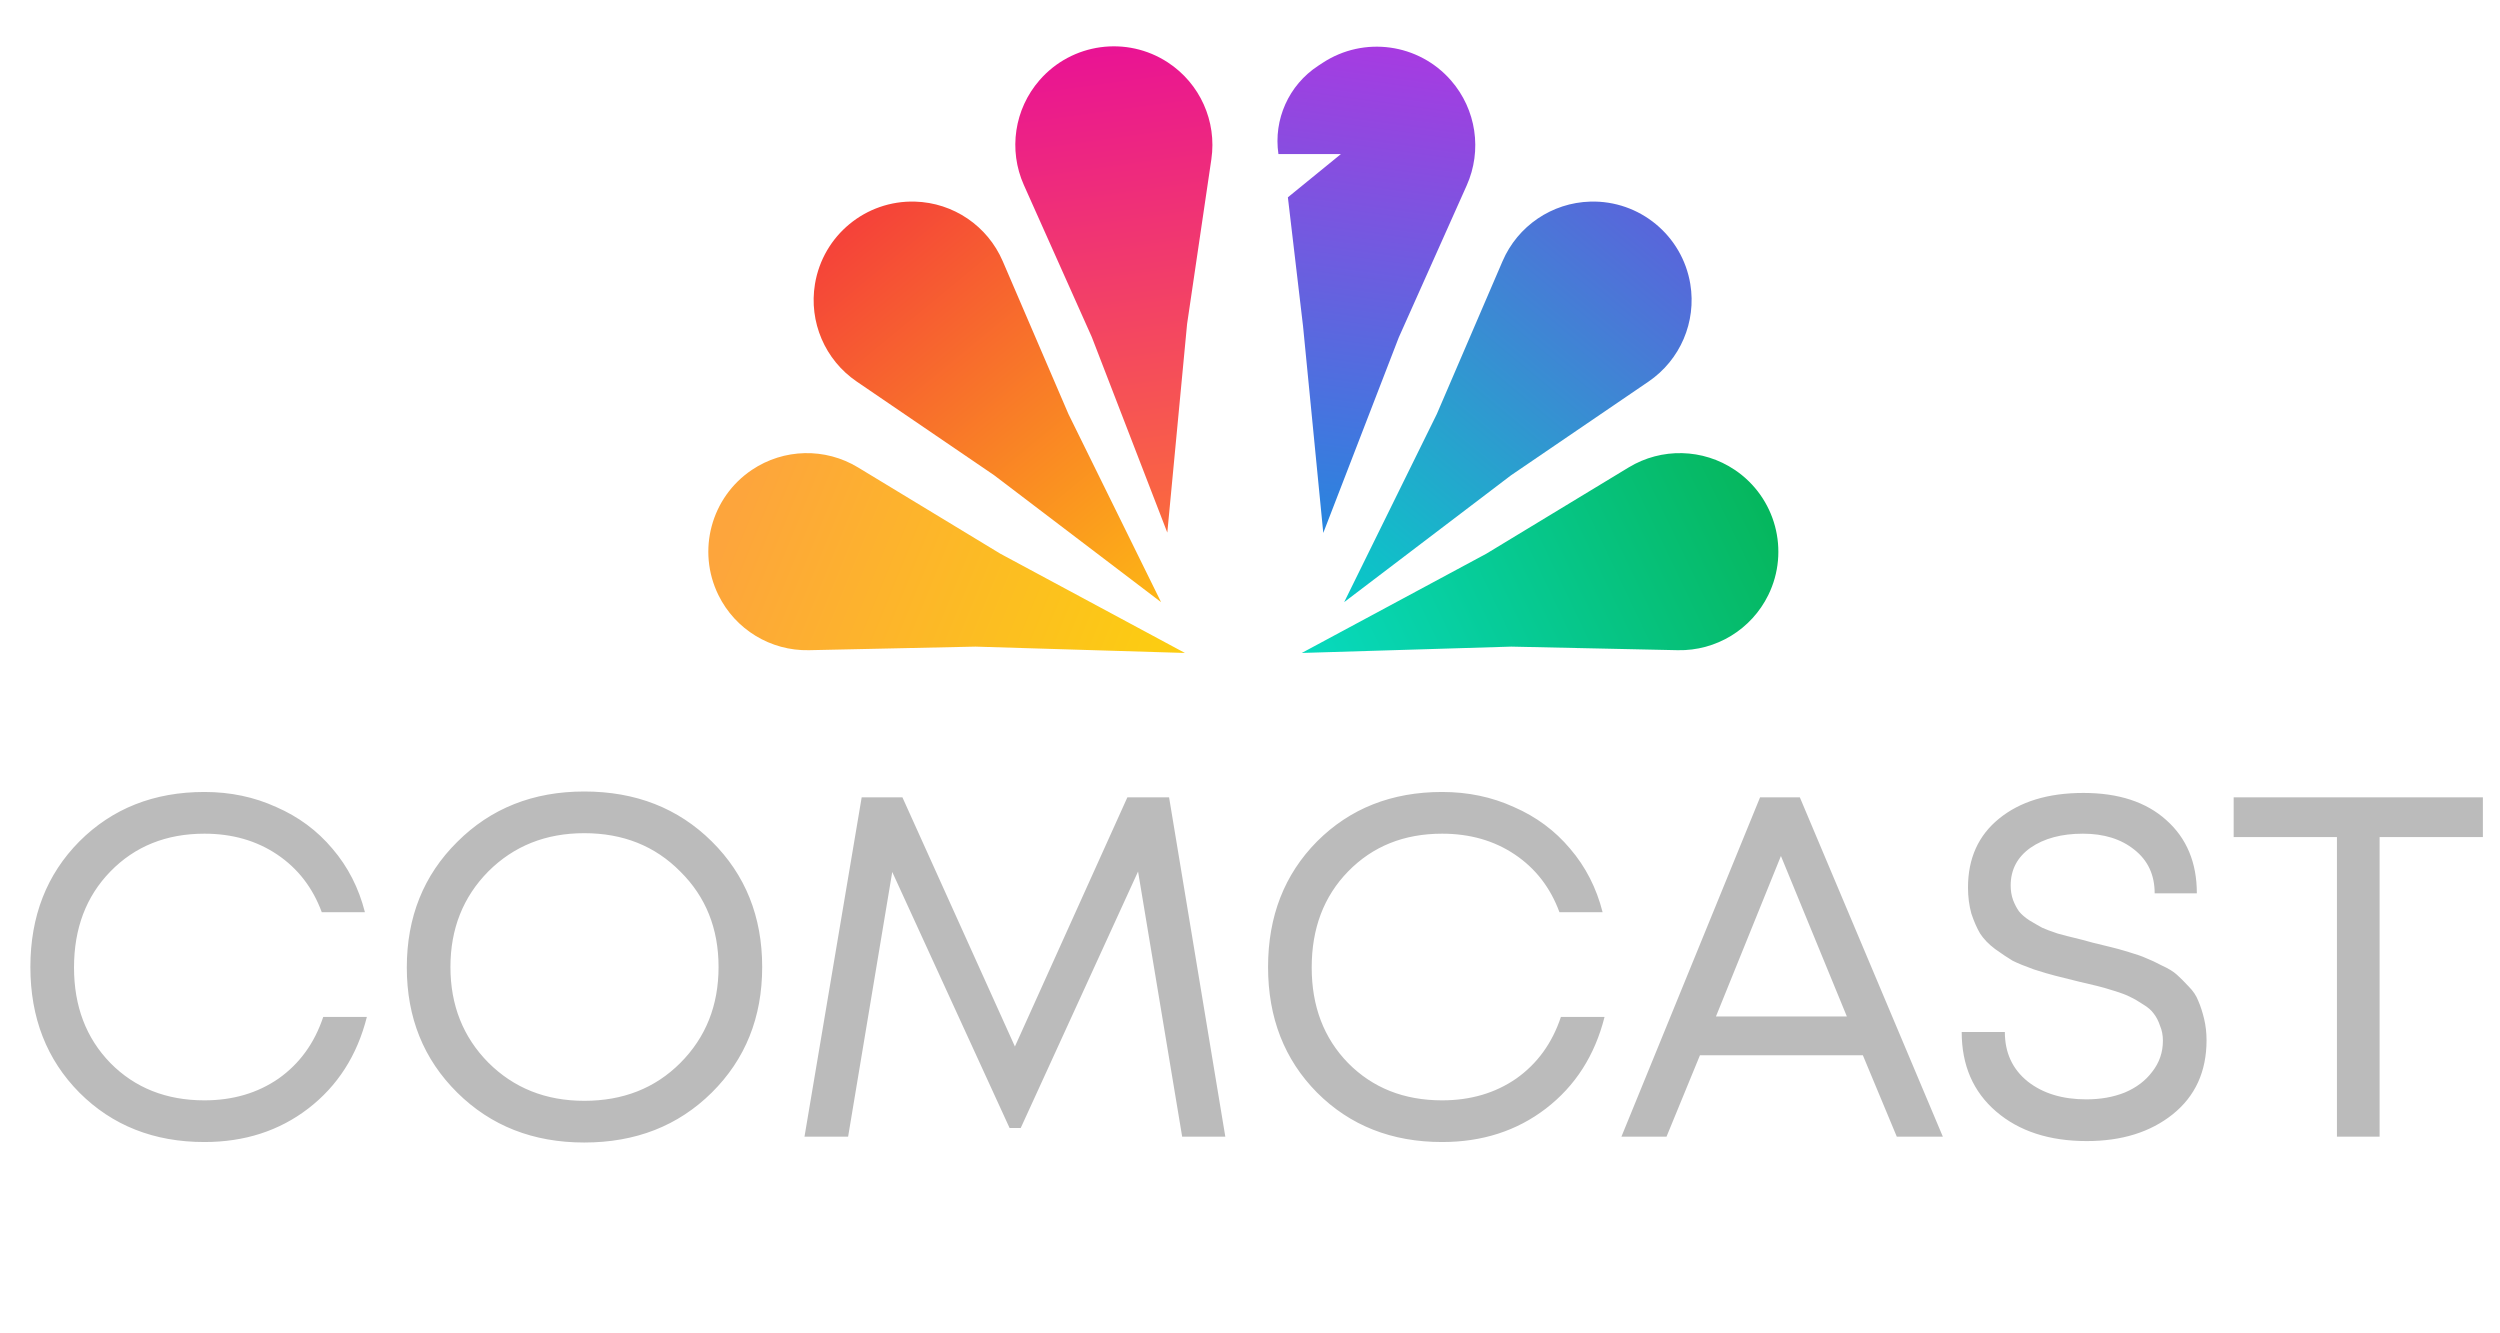 <?xml version="1.0" encoding="UTF-8"?> <svg xmlns="http://www.w3.org/2000/svg" width="165" height="88" viewBox="0 0 165 88" fill="none"><path d="M13.493 75.374C10.165 75.374 7.413 74.287 5.237 72.111C3.082 69.934 2.005 67.172 2.005 63.822C2.005 60.473 3.082 57.711 5.237 55.535C7.413 53.358 10.165 52.27 13.493 52.27C15.199 52.27 16.778 52.601 18.229 53.263C19.701 53.903 20.938 54.82 21.941 56.014C22.965 57.209 23.679 58.606 24.085 60.206H21.237C20.639 58.585 19.658 57.316 18.293 56.398C16.927 55.481 15.327 55.023 13.493 55.023C10.975 55.023 8.906 55.855 7.285 57.519C5.685 59.161 4.885 61.273 4.885 63.855C4.885 66.415 5.685 68.516 7.285 70.159C8.906 71.801 10.975 72.623 13.493 72.623C15.37 72.623 17.002 72.142 18.389 71.183C19.775 70.201 20.757 68.847 21.333 67.118H24.213C23.573 69.657 22.282 71.673 20.341 73.166C18.421 74.638 16.138 75.374 13.493 75.374ZM46.977 72.111C44.758 74.308 41.953 75.406 38.56 75.406C35.19 75.406 32.395 74.308 30.177 72.111C27.958 69.913 26.849 67.161 26.849 63.855C26.849 60.526 27.958 57.764 30.177 55.566C32.395 53.348 35.19 52.239 38.56 52.239C41.953 52.239 44.758 53.337 46.977 55.535C49.195 57.732 50.304 60.495 50.304 63.822C50.304 67.15 49.195 69.913 46.977 72.111ZM32.224 70.126C33.91 71.812 36.022 72.654 38.56 72.654C41.12 72.654 43.233 71.823 44.897 70.159C46.582 68.473 47.425 66.361 47.425 63.822C47.425 61.284 46.582 59.182 44.897 57.519C43.233 55.833 41.12 54.99 38.56 54.99C36.022 54.99 33.91 55.833 32.224 57.519C30.561 59.204 29.729 61.305 29.729 63.822C29.729 66.34 30.561 68.441 32.224 70.126ZM80.871 75.022H78.023L75.112 57.519L67.368 74.447H66.632L58.888 57.55L55.975 75.022H53.096L56.871 52.623H59.559L66.984 69.07L74.407 52.623H77.159L80.871 75.022ZM95.18 75.374C91.852 75.374 89.1 74.287 86.924 72.111C84.77 69.934 83.692 67.172 83.692 63.822C83.692 60.473 84.77 57.711 86.924 55.535C89.1 53.358 91.852 52.27 95.18 52.27C96.887 52.27 98.466 52.601 99.916 53.263C101.388 53.903 102.626 54.82 103.628 56.014C104.652 57.209 105.367 58.606 105.772 60.206H102.924C102.327 58.585 101.346 57.316 99.98 56.398C98.615 55.481 97.015 55.023 95.18 55.023C92.663 55.023 90.594 55.855 88.972 57.519C87.372 59.161 86.572 61.273 86.572 63.855C86.572 66.415 87.372 68.516 88.972 70.159C90.594 71.801 92.663 72.623 95.18 72.623C97.058 72.623 98.69 72.142 100.076 71.183C101.463 70.201 102.444 68.847 103.02 67.118H105.9C105.26 69.657 103.97 71.673 102.028 73.166C100.108 74.638 97.826 75.374 95.18 75.374ZM125.189 75.022L122.949 69.647H112.197L109.989 75.022H107.013L116.165 52.623H118.789L128.229 75.022H125.189ZM117.541 56.495L113.253 67.087H121.893L117.541 56.495ZM137.728 75.311C135.253 75.311 133.259 74.66 131.744 73.359C130.229 72.057 129.472 70.308 129.472 68.111H132.32C132.32 69.476 132.821 70.564 133.824 71.374C134.827 72.164 136.117 72.558 137.696 72.558C138.635 72.558 139.477 72.409 140.224 72.111C140.992 71.79 141.6 71.332 142.048 70.734C142.517 70.137 142.752 69.454 142.752 68.686C142.752 68.324 142.688 67.993 142.56 67.695C142.453 67.374 142.315 67.108 142.144 66.894C141.995 66.681 141.76 66.478 141.44 66.287C141.12 66.073 140.843 65.913 140.608 65.806C140.373 65.678 140.011 65.54 139.52 65.391C139.051 65.241 138.677 65.135 138.4 65.07C138.144 65.007 137.739 64.91 137.184 64.782C136.523 64.612 136.011 64.484 135.648 64.398C135.307 64.313 134.837 64.174 134.24 63.983C133.643 63.769 133.173 63.577 132.832 63.407C132.512 63.215 132.128 62.959 131.68 62.639C131.253 62.319 130.923 61.977 130.688 61.614C130.475 61.252 130.283 60.815 130.112 60.303C129.963 59.769 129.888 59.193 129.888 58.575C129.888 56.654 130.571 55.14 131.936 54.031C133.323 52.9 135.179 52.334 137.504 52.334C139.829 52.334 141.653 52.932 142.976 54.127C144.32 55.321 144.992 56.932 144.992 58.959H142.208C142.208 57.742 141.76 56.782 140.864 56.078C139.989 55.374 138.859 55.023 137.472 55.023C136.064 55.023 134.912 55.332 134.016 55.95C133.141 56.569 132.704 57.401 132.704 58.447C132.704 58.788 132.757 59.108 132.864 59.407C132.971 59.684 133.099 59.929 133.248 60.142C133.419 60.356 133.653 60.559 133.952 60.751C134.272 60.943 134.549 61.102 134.784 61.23C135.019 61.337 135.36 61.465 135.808 61.614C136.277 61.742 136.651 61.839 136.928 61.903C137.205 61.967 137.611 62.073 138.144 62.222C138.677 62.35 139.072 62.447 139.328 62.511C139.605 62.575 139.989 62.681 140.48 62.831C140.992 62.98 141.387 63.118 141.664 63.246C141.941 63.353 142.283 63.513 142.688 63.727C143.115 63.919 143.445 64.121 143.68 64.335C143.915 64.548 144.171 64.804 144.448 65.103C144.747 65.401 144.96 65.721 145.088 66.062C145.237 66.404 145.365 66.799 145.472 67.246C145.579 67.695 145.632 68.164 145.632 68.654C145.632 70.724 144.885 72.356 143.392 73.55C141.92 74.724 140.032 75.311 137.728 75.311ZM163.87 52.623V55.246H157.054V75.022H154.238V55.246H147.422V52.623H163.87Z" fill="#BBBBBB"></path><path d="M67.577 12.216C66.543 9.903 66.947 7.201 68.61 5.291C70.745 2.839 74.363 2.34 77.082 4.123C79.2 5.512 80.319 8.005 79.95 10.51L78.348 21.382L77.042 35.151L72.06 22.248L67.577 12.216Z" fill="url(#paint0_linear_1_882)"></path><path d="M84.376 10.169C84.04 7.885 85.06 5.614 86.99 4.348L87.298 4.146C90.017 2.363 93.635 2.862 95.77 5.314C97.433 7.224 97.836 9.926 96.803 12.239L92.319 22.271L87.336 35.173L86 21.523L85 13.023L88.5 10.169L84.376 10.169Z" fill="url(#paint1_linear_1_882)"></path><path d="M99.168 17.238C100.168 14.912 102.428 13.377 104.96 13.306C108.21 13.214 111.029 15.537 111.56 18.745C111.973 21.244 110.899 23.756 108.806 25.182L99.726 31.371L88.715 39.741L94.827 27.334L99.168 17.238Z" fill="url(#paint2_linear_1_882)"></path><path d="M107.495 30.848C109.661 29.535 112.392 29.599 114.494 31.011C117.193 32.824 118.138 36.352 116.708 39.272C115.593 41.546 113.26 42.967 110.728 42.913L99.741 42.677L85.917 43.095L98.098 36.545L107.495 30.848Z" fill="url(#paint3_linear_1_882)"></path><path d="M56.541 25.181C54.448 23.755 53.374 21.243 53.788 18.744C54.319 15.537 57.138 13.214 60.388 13.306C62.92 13.377 65.18 14.912 66.18 17.238L70.52 27.334L76.631 39.742L65.621 31.371L56.541 25.181Z" fill="url(#paint4_linear_1_882)"></path><path d="M53.394 42.913C50.862 42.967 48.528 41.546 47.414 39.272C45.983 36.352 46.928 32.824 49.627 31.011C51.73 29.599 54.461 29.535 56.627 30.848L66.023 36.545L78.205 43.095L64.38 42.677L53.394 42.913Z" fill="url(#paint5_linear_1_882)"></path><defs><linearGradient id="paint0_linear_1_882" x1="72.336" y1="1.011" x2="77.042" y2="35.151" gradientUnits="userSpaceOnUse"><stop stop-color="#E80D9A"></stop><stop offset="1" stop-color="#FB6B3C"></stop></linearGradient><linearGradient id="paint1_linear_1_882" x1="92.043" y1="1.034" x2="87.336" y2="35.173" gradientUnits="userSpaceOnUse"><stop stop-color="#AF36E1"></stop><stop offset="1" stop-color="#2786DE"></stop></linearGradient><linearGradient id="paint2_linear_1_882" x1="110.633" y1="13.146" x2="88.715" y2="39.741" gradientUnits="userSpaceOnUse"><stop stop-color="#5E5FDC"></stop><stop offset="1" stop-color="#07CAC6"></stop></linearGradient><linearGradient id="paint3_linear_1_882" x1="123.5" y1="26.023" x2="87" y2="43.523" gradientUnits="userSpaceOnUse"><stop stop-color="#05AC40"></stop><stop offset="1" stop-color="#07D9BD"></stop></linearGradient><linearGradient id="paint4_linear_1_882" x1="54.715" y1="13.146" x2="76.631" y2="39.742" gradientUnits="userSpaceOnUse"><stop stop-color="#F43A3C"></stop><stop offset="1" stop-color="#FDB615"></stop></linearGradient><linearGradient id="paint5_linear_1_882" x1="49" y1="32.523" x2="76" y2="43.523" gradientUnits="userSpaceOnUse"><stop stop-color="#FDA53C"></stop><stop offset="1" stop-color="#FCCC12"></stop></linearGradient></defs></svg> 